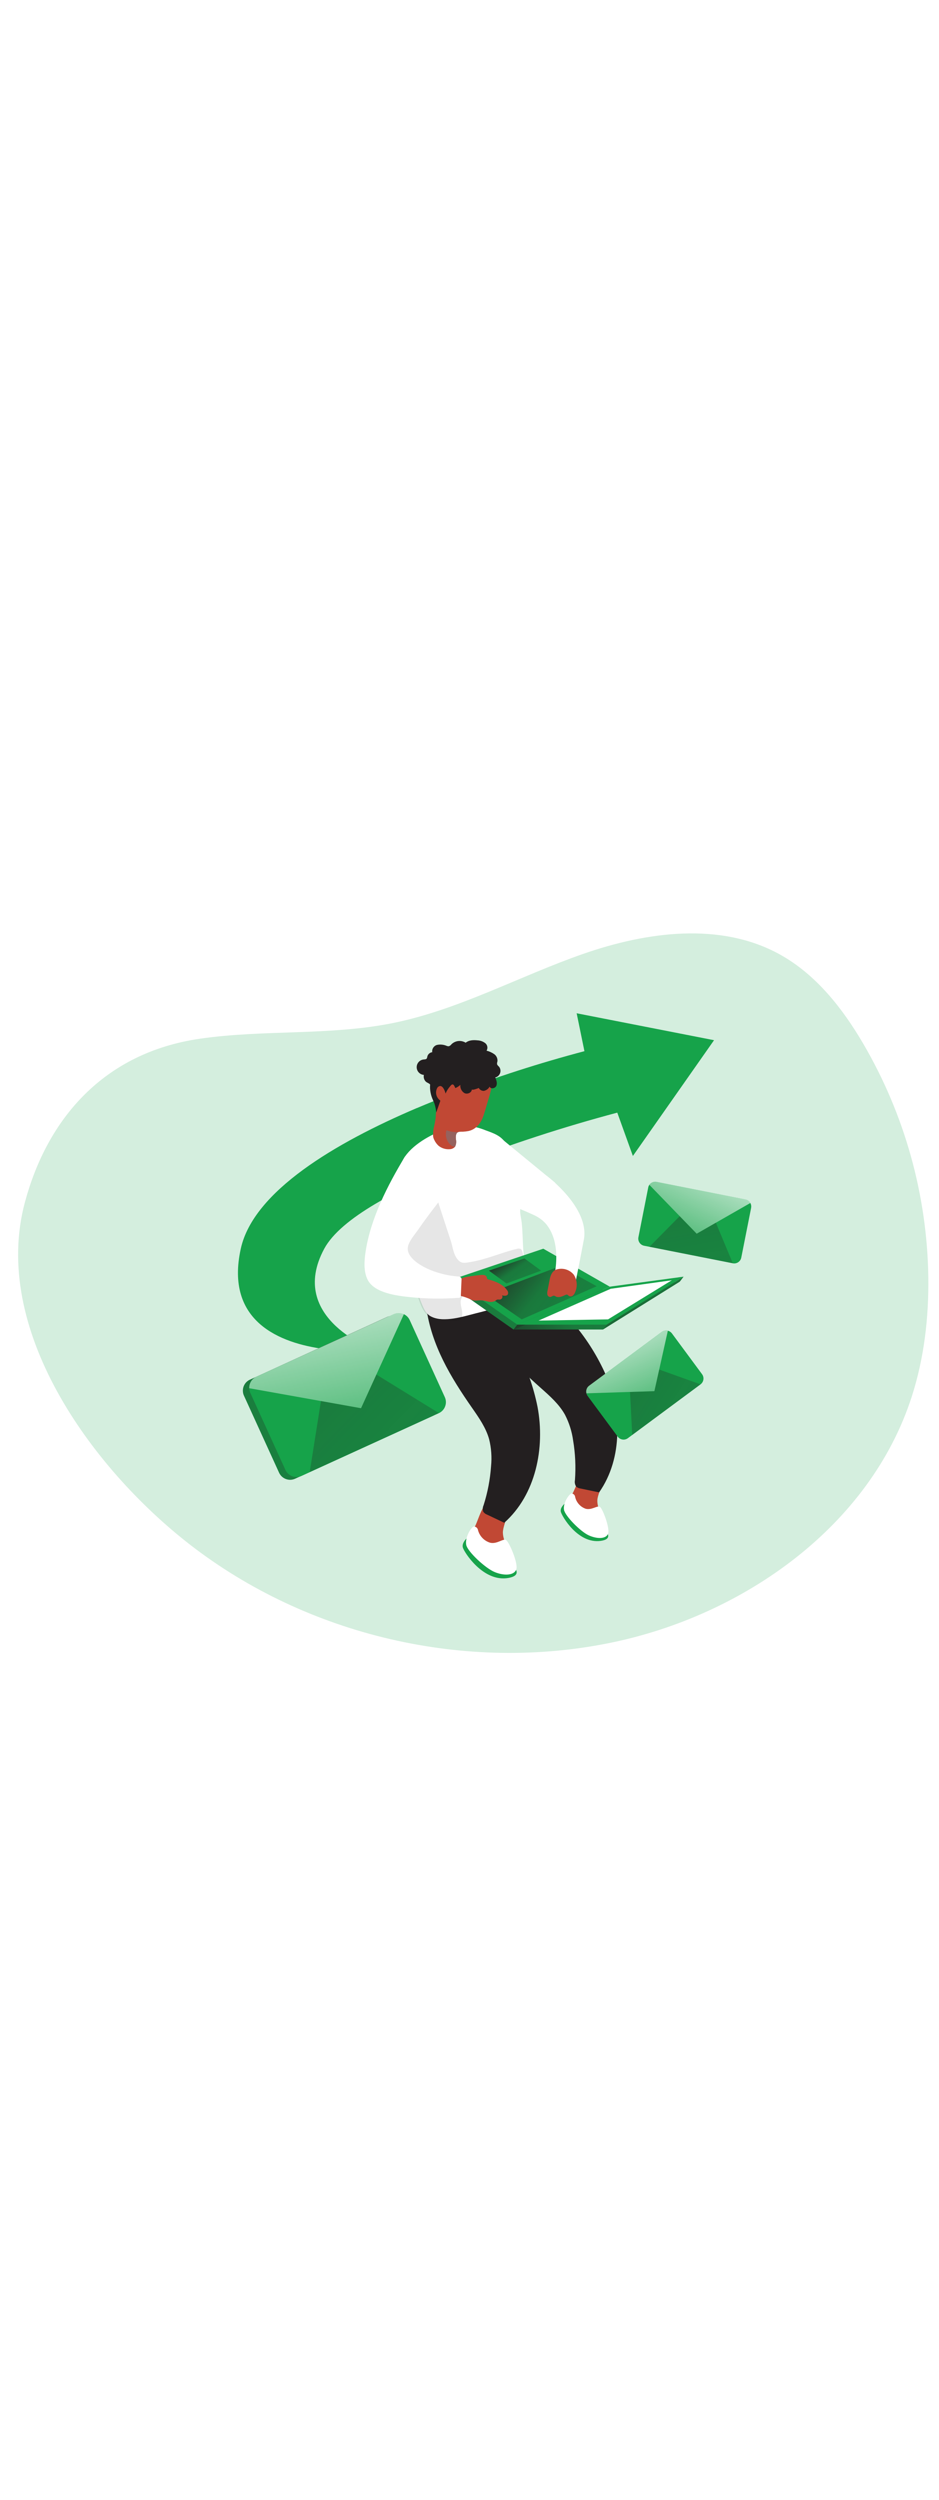 <svg id="_0532_sending_emails" xmlns="http://www.w3.org/2000/svg" xmlns:xlink="http://www.w3.org/1999/xlink" viewBox="0 0 500 500" data-imageid="sending-emails-93" imageName="Sending Emails" class="illustrations_image" style="width: 188px;"><defs><style>.cls-1_sending-emails-93{fill:#020202;opacity:.1;}.cls-1_sending-emails-93,.cls-2_sending-emails-93,.cls-3_sending-emails-93,.cls-4_sending-emails-93,.cls-5_sending-emails-93,.cls-6_sending-emails-93,.cls-7_sending-emails-93,.cls-8_sending-emails-93,.cls-9_sending-emails-93,.cls-10_sending-emails-93,.cls-11_sending-emails-93,.cls-12_sending-emails-93,.cls-13_sending-emails-93,.cls-14_sending-emails-93,.cls-15_sending-emails-93,.cls-16_sending-emails-93,.cls-17_sending-emails-93,.cls-18_sending-emails-93,.cls-19_sending-emails-93,.cls-20_sending-emails-93{stroke-width:0px;}.cls-1_sending-emails-93,.cls-3_sending-emails-93{isolation:isolate;}.cls-2_sending-emails-93{fill:url(#linear-gradient);}.cls-3_sending-emails-93{opacity:.18;}.cls-3_sending-emails-93,.cls-20_sending-emails-93{fill:#68e1fd;}.cls-4_sending-emails-93{fill:url(#linear-gradient-11-sending-emails-93);}.cls-5_sending-emails-93{fill:url(#linear-gradient-12-sending-emails-93);}.cls-6_sending-emails-93{fill:url(#linear-gradient-13-sending-emails-93);}.cls-7_sending-emails-93{fill:url(#linear-gradient-10-sending-emails-93);}.cls-8_sending-emails-93{fill:url(#linear-gradient-4-sending-emails-93);}.cls-9_sending-emails-93{fill:url(#linear-gradient-2-sending-emails-93);}.cls-10_sending-emails-93{fill:url(#linear-gradient-3-sending-emails-93);}.cls-11_sending-emails-93{fill:url(#linear-gradient-8-sending-emails-93);}.cls-12_sending-emails-93{fill:url(#linear-gradient-9-sending-emails-93);}.cls-13_sending-emails-93{fill:url(#linear-gradient-7-sending-emails-93);}.cls-14_sending-emails-93{fill:url(#linear-gradient-5-sending-emails-93);}.cls-15_sending-emails-93{fill:url(#linear-gradient-6-sending-emails-93);}.cls-16_sending-emails-93{fill:#96625e;}.cls-17_sending-emails-93{fill:#231f20;}.cls-18_sending-emails-93{fill:#c14834;}.cls-19_sending-emails-93{fill:#fff;}</style><linearGradient id="linear-gradient-sending-emails-93" x1="396.2" y1="3017.51" x2="32.99" y2="3265.78" gradientTransform="translate(-51.59 3346.5) scale(1 -1)" gradientUnits="userSpaceOnUse"><stop offset="0" stop-color="#231f20"/><stop offset=".08" stop-color="#231f20" stop-opacity=".69"/><stop offset=".21" stop-color="#231f20" stop-opacity=".32"/><stop offset="1" stop-color="#231f20" stop-opacity="0"/></linearGradient><linearGradient id="linear-gradient-2-sending-emails-93" x1="316.17" y1="3119.8" x2="285.37" y2="2960.71" gradientTransform="translate(-31 3367.76) scale(1 -1)" xlink:href="#linear-gradient-sending-emails-93"/><linearGradient id="linear-gradient-3-sending-emails-93" x1="296.1" y1="3114.88" x2="405.67" y2="3026.56" gradientTransform="translate(-31 3367.76) scale(1 -1)" xlink:href="#linear-gradient-sending-emails-93"/><linearGradient id="linear-gradient-4-sending-emails-93" x1="291.8" y1="3054.2" x2="496.85" y2="3177.73" gradientTransform="translate(-31 3367.76) scale(1 -1)" xlink:href="#linear-gradient-sending-emails-93"/><linearGradient id="linear-gradient-5-sending-emails-93" x1="360.91" y1="3106.51" x2="432.33" y2="3010.25" gradientTransform="translate(-31 3367.76) scale(1 -1)" xlink:href="#linear-gradient-sending-emails-93"/><linearGradient id="linear-gradient-6-sending-emails-93" x1="299.58" y1="3114.93" x2="325.32" y2="3077.83" gradientTransform="translate(-31 3367.76) scale(1 -1)" xlink:href="#linear-gradient-sending-emails-93"/><linearGradient id="linear-gradient-7-sending-emails-93" x1="1490.57" y1="2815.31" x2="1495.72" y2="2729.39" gradientTransform="translate(-158.13 3422.9) rotate(-19.29) scale(1 -1)" gradientUnits="userSpaceOnUse"><stop offset="0" stop-color="#fff"/><stop offset="1" stop-color="#fff" stop-opacity="0"/></linearGradient><linearGradient id="linear-gradient-8-sending-emails-93" x1="1459.93" y1="2800.91" x2="1575.58" y2="2655.51" gradientTransform="translate(-158.13 3422.89) rotate(-19.29) scale(1 -1)" xlink:href="#linear-gradient-sending-emails-93"/><linearGradient id="linear-gradient-9-sending-emails-93" x1="243.93" y1="3024.99" x2="94.05" y2="2925.06" xlink:href="#linear-gradient-sending-emails-93"/><linearGradient id="linear-gradient-10-sending-emails-93" x1="644.01" y1="3066.62" x2="652.6" y2="2923.18" gradientTransform="translate(-85.87 3362.96) rotate(-7.33) scale(1 -1)" xlink:href="#linear-gradient-7-sending-emails-93"/><linearGradient id="linear-gradient-11-sending-emails-93" x1="592.9" y1="3042.61" x2="785.99" y2="2799.86" gradientTransform="translate(-85.87 3362.95) rotate(-7.33) scale(1 -1)" xlink:href="#linear-gradient-sending-emails-93"/><linearGradient id="linear-gradient-12-sending-emails-93" x1="-1191.34" y1="2825.36" x2="-1186.2" y2="2739.46" gradientTransform="translate(95.01 3236.65) rotate(28.37) scale(1 -1)" xlink:href="#linear-gradient-7-sending-emails-93"/><linearGradient id="linear-gradient-13-sending-emails-93" x1="-1221.95" y1="2810.99" x2="-1106.31" y2="2665.61" gradientTransform="translate(95.01 3236.65) rotate(28.37) scale(1 -1)" xlink:href="#linear-gradient-sending-emails-93"/></defs><g id="background_sending-emails-93"><path class="cls-3_sending-emails-93 targetColor" d="M106.43,137.62c33.99-4.93,68.98-1.54,102.67-8.31,35.24-7.09,67.34-24.92,101.31-36.77,33.97-11.84,73.21-17.17,104.72.19,19.3,10.64,33.49,28.65,44.63,47.7,21.96,37.58,33.86,80.19,34.55,123.71.31,21.57-2.19,43.3-8.81,63.84-22.13,68.65-89.1,116.17-159.73,130.82-77.56,16.1-161.89-3.52-224.53-52C47.93,365.46-4.81,291.74,13.27,224.58c12-44.66,42.2-79.56,93.16-86.96Z" style="fill: rgb(22, 163, 74);"/></g><g id="arrow_sending-emails-93"><path class="cls-20_sending-emails-93 targetColor" d="M380.22,138.4l-43.22,61.59-8.31-23.05c-28.69,7.62-56.93,16.83-84.6,27.58-31.9,12.7-62.61,28.48-71.43,44.8-20.23,37.47,27.29,54.04,27.29,54.04-9.04.72-18.13.5-27.13-.65-23.7-3.11-53.13-14.59-44.61-53.38,6.73-30.65,50.57-56.43,93.65-74.79h.06c6.29-2.67,12.59-5.17,18.7-7.55l.18-.08c23.04-8.81,46.54-16.37,70.4-22.66l-4.14-20.16,73.16,14.32Z" style="fill: rgb(22, 163, 74);"/><path class="cls-2_sending-emails-93" d="M172.66,249.32c-20.23,37.47,27.29,54.04,27.29,54.04-9.04.72-18.13.5-27.13-.65-3.56-4.15-6.89-8.49-9.97-13-27.28-39.67,31.23-70.94,31.23-70.94,4.87-17.79,27.78-32.5,27.78-32.5v-11.73h.06l18.7-7.55.18-.08,4.12,34.39-.83,3.21c-31.9,12.73-62.61,28.51-71.43,44.82Z"/></g><g id="character_sending-emails-93"><path class="cls-18_sending-emails-93" d="M305.31,378.71c-1.15,1.96-1.87,4.15-2.09,6.41.04,2.26.77,4.46,2.1,6.29,2.73,4.05,6.92,6.9,11.69,7.94.62.19,1.3.16,1.9-.09.41-.25.74-.63.92-1.08,1.15-2.33.68-5.1-.08-7.55s-1.79-4.95-1.67-7.55c.19-4.87,7.15-14.27-.96-16.56-6.76-1.96-9.67,7.85-11.82,12.2Z"/><path class="cls-20_sending-emails-93 targetColor" d="M300.55,385.07s-2.39,1.96-1.94,4.13,9.05,17.26,21.3,15.53-7.87-13.85-7.87-13.85l-11.49-5.82Z" style="fill: rgb(22, 163, 74);"/><path class="cls-19_sending-emails-93" d="M304.25,379.49c1.04.04,1.89.83,2,1.86.65,2.92,2.76,5.3,5.59,6.29,3.2.87,6.12-1.8,7.55-1.04s5.46,11.27,4.41,14.26-6.02,2.92-10.42.87c-4.41-2.05-12.44-10.25-13.05-13.48s2.18-7.89,3.93-8.76Z"/><path class="cls-18_sending-emails-93" d="M253.37,396.12c-1.19,2.23-1.87,4.7-2.01,7.22.17,2.49,1.09,4.87,2.64,6.83,3.23,4.38,8.03,7.35,13.39,8.28.7.19,1.45.12,2.1-.19.44-.31.78-.75.98-1.26,1.16-2.64.49-5.7-.45-8.42s-2.2-5.4-2.25-8.27c0-5.41,7.26-16.22-1.85-18.38-7.62-1.8-10.38,9.25-12.55,14.17Z"/><path class="cls-20_sending-emails-93 targetColor" d="M248.38,403.51s-2.52,2.3-1.95,4.68,10.86,18.75,24.41,16.24c13.54-2.52-9.39-14.92-9.39-14.92l-13.07-6Z" style="fill: rgb(22, 163, 74);"/><path class="cls-19_sending-emails-93" d="M252.21,397.06c1.16-.01,2.16.84,2.33,1.99.86,3.21,3.32,5.74,6.51,6.68,3.6.81,6.73-2.28,8.32-1.52s6.62,12.27,5.56,15.63-6.56,3.54-11.55,1.47-14.32-10.8-15.1-14.36,2.04-8.84,3.94-9.89Z"/><path class="cls-17_sending-emails-93" d="M280.52,264.85c.34.06.68.15,1.01.26,7.96,3.02,17.53,16.49,22.95,22.88,7.04,8.1,12.89,17.15,17.4,26.89,9.14,20.4,9.98,45.75-2.86,64.06l-9.87-2.06c-.86-.1-1.67-.45-2.33-1.02-.68-1-.92-2.23-.67-3.41.52-7.05.2-14.14-.97-21.11-.65-4.78-2.12-9.41-4.33-13.69-3.1-5.58-7.98-9.89-12.74-14.12-15.1-13.38-28.65-27.21-36.14-46.13,6.76-3.32,21.26-13.82,28.55-12.54Z"/><path class="cls-17_sending-emails-93" d="M257.66,275.12c.33.13.63.3.92.5,7.04,4.78,13.22,20.14,16.99,27.59,4.95,9.52,8.53,19.69,10.65,30.21,4.12,21.96-.96,46.81-17.71,61.68l-9.13-4.32c-.81-.29-1.52-.82-2.03-1.52-.43-1.13-.37-2.39.15-3.49,2.15-6.73,3.49-13.7,3.98-20.76.48-4.8.14-9.64-1.02-14.32-1.7-6.13-5.45-11.47-9.09-16.7-11.52-16.51-21.51-33.14-24.38-53.28,7.34-1.66,23.89-8.48,30.66-5.59Z"/><path class="cls-19_sending-emails-93" d="M298.66,227.18c0,.05,0,.11,0,.16.11,2.1.81,3.95.26,6.09-.58,2.38-2.79,4.53-5.21,4.18-2.01-.29-3.39-2.1-4.93-3.42-1.62-1.3-3.42-2.36-5.34-3.15-2.52-1.17-5.11-2.27-7.7-3.27-1.66-.65-4.83-1.06-5.54-2.76s-.48-4.38-.68-6.18l-3.13-28.56,29.16,23.92c1.2,2.62,2.13,5.34,2.78,8.14.28,1.6.39,3.22.33,4.85Z"/><path class="cls-19_sending-emails-93" d="M277.01,230.32c.18,1.69.57,3.36.77,5.03,1.06,9.3-.09,19.16,3.69,27.98.86,1.96,1.96,4.05,1.46,6.14-.62,1.77-1.85,3.26-3.49,4.18-7.7,5.39-17.06,7.79-26.17,10.07-6.86,1.74-16.51,4.9-23.36,1.85-2.92-1.26-4.18-4.18-5.37-7.05-3.78-9.14-5.76-19.21-7.55-28.95-.23-1.26-.47-2.52-.68-3.84-1.49-8.79-2.65-17.65-3.49-26.58-.58-6.49-.84-13.54,2.86-18.88,4.91-7.12,15.31-12.59,23.4-15.1,2.62-.84,5.34-1.3,8.09-1.35,3.92.18,7.77,1.03,11.4,2.52,4.32,1.57,8.16,2.88,10.61,6.71,2.72,4.45,4.81,9.25,6.19,14.27,1.31,4.7,1.95,9.57,1.93,14.45,0,2.39-.33,4.81-.31,7.19-.04.45-.03.91.03,1.36Z"/><path class="cls-1_sending-emails-93" d="M244.79,287.22c-2.62,1.1-9.11-.7-11.22-.84-1.26-.08-2.52-.58-3.78-.73-6.29-.87-8.97-18.11-10.07-22.66-2.95-12.15-6.8-24.63-8.33-36.97-.58-4.77-.99-9.64.08-14.31s3.78-9.18,8.12-11.33c7.55-3.7,12.65,20.96,14.3,25.99,2.06,6.29,4.14,12.59,6.19,18.88.91,2.82,1.2,5.95,2.74,8.53,2.35,3.91,4.34,3.17,8.28,2.52,8.27-1.43,16-4.95,24.14-6.91.68-.25,1.43-.22,2.08.1.44.36.74.86.84,1.42.48,1.59.74,3.24.78,4.9.05.48-.02.95-.2,1.4-.28.45-.68.82-1.15,1.08-5.5,3.64-11.55,6.39-17.91,8.14-5.03,1.41-9.81,3.78-13.2,7.98-3.06,3.78.92,7.75-.74,11.84-.18.44-.52.78-.96.96Z"/><polygon class="cls-20_sending-emails-93 targetColor" points="239.05 268.2 287.31 251.92 322.7 272.11 273.45 292.3 239.05 268.2" style="fill: rgb(22, 163, 74);"/><polygon class="cls-9_sending-emails-93" points="239.05 268.2 287.31 251.92 322.7 272.11 273.45 292.3 239.05 268.2"/><polygon class="cls-20_sending-emails-93 targetColor" points="241.04 265.59 289.3 249.32 324.69 269.51 275.44 289.7 241.04 265.59" style="fill: rgb(22, 163, 74);"/><polygon class="cls-10_sending-emails-93" points="277.8 286.91 317.73 269.28 298.25 258.58 258.55 273.61 277.8 286.91"/><polygon class="cls-20_sending-emails-93 targetColor" points="275.44 289.7 323.03 289.7 364 264.18 324.69 269.51 275.44 289.7" style="fill: rgb(22, 163, 74);"/><path class="cls-18_sending-emails-93" d="M259.2,172.75c-.49,1.77-1.02,3.55-1.59,5.31-1.26,4.03-3.78,7.7-8.16,8.67-.97.19-1.95.3-2.93.35h-.65s-.06.01-.09,0h-.11c-.49-.02-.98.03-1.46.15-.13,0-.26.05-.38.11-1.26.58-1.16,2.62-1.07,3.78.31,1.3.16,2.67-.43,3.88,0,0,0,.08-.08.13-.7.77-1.69,1.22-2.73,1.26-2.17.18-4.33-.48-6.03-1.84-.97-.91-1.76-2-2.3-3.21-.17-.34-.31-.7-.43-1.07-.14-.62-.2-1.26-.16-1.9.02-.98.12-1.95.28-2.92.46-1.91.83-3.83,1.1-5.78.02-.98.08-1.97.2-2.95.16-.62.28-1.26.35-1.9,0-1.85-.94-3.64-.96-5.51-.02-1.85.16-3.71.52-5.53.67-3.61,2.24-6.99,4.57-9.83,4.32-5.03,11.97-7.55,17.99-4.68,3.01,1.43,5.34,3.98,6.51,7.1,2.01,5.3-.5,11.2-1.95,16.38Z"/><path class="cls-18_sending-emails-93" d="M252.93,263.62c1.06-.13,2.13-.24,3.18-.33.63-.09,1.27-.05,1.89.11.62.16,1.1.64,1.26,1.26,0,.23.04.46.14.67.16.19.39.31.63.34,3.78.98,7.68,2.52,9.93,5.63.55.6.74,1.44.5,2.22-.52,1.06-2.03.91-3.16.59.33.48.33,1.11,0,1.59-.34.46-.9.73-1.47.7-.37-.07-.76-.07-1.13,0-.26.12-.49.28-.7.47-1.07.71-2.39.94-3.64.65-1.26-.19-2.52-.62-3.78-.72-1.95-.15-3.7.49-5.51-.3-2-.99-4.11-1.73-6.29-2.19-.69-.11-1.33-.44-1.83-.94-.43-.86-.43-1.88,0-2.74.33-1.54.91-3.02,1.74-4.37,1.07-1.51,2.86-1.77,4.61-2.08,1.28-.21,2.43-.38,3.64-.55Z"/><path class="cls-19_sending-emails-93" d="M215.65,200.27c-9.25,15.32-18.39,33.07-21.02,50.91-.69,4.69-1.07,10.23,1.13,14.64,3.6,7.17,15.85,8.57,22.9,9.29,8.44.86,16.94.97,25.4.34.62.12,1.22-.29,1.34-.91.03-.15.03-.3,0-.45l.35-8.14c.06-.38,0-.77-.15-1.12-.45-.52-1.12-.8-1.8-.74-4.93-.39-9.77-1.52-14.37-3.34-4.37-1.74-12.9-6.29-12.28-12.03.34-3.22,3.88-7.15,5.63-9.69,4.2-6.1,8.74-12.02,13.37-17.81,0,0,.45-32.94-20.48-20.94Z"/><path class="cls-17_sending-emails-93" d="M257.75,165.35c1.27-.29,2.35-1.11,2.97-2.25.52,1.45,2.96,1.01,3.57-.42s0-3.03-.55-4.46c1.92-.45,3.11-2.38,2.66-4.3-.11-.48-.32-.93-.62-1.33-.42-.47-.99-.87-1.11-1.5-.03-.48.05-.96.21-1.41.16-1.5-.5-2.98-1.72-3.86-1.24-.85-2.62-1.48-4.08-1.84.81-1.32.51-3.03-.69-4-1.19-.91-2.64-1.43-4.14-1.49-2.18-.24-4.58-.14-6.29,1.26-2.4-1.49-5.52-1.16-7.55.81-.35.49-.84.86-1.41,1.06-.4.03-.81-.04-1.18-.2-1.59-.68-3.34-.86-5.03-.52-1.75.42-2.9,2.11-2.63,3.89-1.28.15-2.33,1.09-2.63,2.34-.03.38-.15.76-.35,1.08-.37.43-1.01.4-1.55.45-2.26.2-3.94,2.19-3.74,4.46.18,2.02,1.8,3.61,3.82,3.75-.24,1.02-.04,2.1.54,2.97.67,1.07,1.56,1.15,2.44,1.81.52.4.31.44.29,1.26-.03.75.01,1.51.11,2.25.17,1.44.53,2.85,1.07,4.19.38.97.86,1.9,1.2,2.88.47,1.5.78,3.05.93,4.62l2.13-6.02c.02-.08.02-.17,0-.25-.04-.11-.12-.21-.23-.26-1.91-1.49-2.53-4.11-1.49-6.29.29-.68.91-1.15,1.64-1.26.86,0,1.51.74,1.93,1.49.44.79.78,1.64.99,2.52.58-1.38,1.37-2.65,2.35-3.78.42-.47.92-1.26,1.59-1.02s.98,1.45,1.26,1.89c.99-.39,1.9-.97,2.66-1.71-.18,1.78.7,3.51,2.24,4.42,1.59.74,3.89-.31,3.89-2.08,0,.79,3.44-.54,3.69-.69.54,1.04,1.66,1.65,2.83,1.54Z"/><path class="cls-16_sending-emails-93" d="M241.15,187.15c1.01.13,2.04.18,3.06.13-.13,0-.26.05-.38.11-1.26.58-1.16,2.62-1.07,3.78.31,1.3.16,2.67-.43,3.88-.39,0-.78-.05-1.16-.16-.38-.14-.74-.35-1.04-.62-2.34-1.92-3.27-5.07-2.37-7.96,1.09.42,2.23.7,3.39.84Z"/><path class="cls-19_sending-emails-93" d="M291.03,210.5s23.05,17.01,19.86,33.99c-2.96,15.8-5.61,28.36-5.61,28.36l-10.79-6.29s7.21-23.8-7.84-34.15c-15.05-10.35,4.38-21.9,4.38-21.9Z"/><path class="cls-18_sending-emails-93" d="M292.58,266.31l-1.03,5.35c-.18.68-.21,1.39-.08,2.08.14.71.75,1.23,1.47,1.26.76,0,1.4-.83,2.15-.68.27.08.52.2.76.37,1.61.88,3.56,0,5.26-.79.27-.15.59-.21.89-.16.37.1.59.47.91.69.64.39,1.46.34,2.05-.13.57-.47,1-1.09,1.26-1.79,1.38-3.02,1.13-6.54-.67-9.34-1.97-2.43-5.1-3.6-8.18-3.05-3.27.52-4.2,3.08-4.8,6.19Z"/><polygon class="cls-20_sending-emails-93 targetColor" points="273.45 292.3 321.04 292.3 362.01 266.79 322.7 272.11 273.45 292.3" style="fill: rgb(22, 163, 74);"/><polygon class="cls-8_sending-emails-93" points="275.44 289.7 273.45 292.3 321.04 292.3 323.03 289.7 275.44 289.7"/><polygon class="cls-20_sending-emails-93 targetColor" points="364 264.18 362.01 266.79 321.04 292.3 323.03 289.7 364 264.18" style="fill: rgb(22, 163, 74);"/><polygon class="cls-14_sending-emails-93" points="364 264.18 362.01 266.79 321.04 292.3 323.03 289.7 364 264.18"/><polygon class="cls-19_sending-emails-93" points="325.17 270.64 357.72 266.1 323.77 286.91 286.73 287.56 325.17 270.64"/><polygon class="cls-15_sending-emails-93" points="269.71 267.82 288.14 260.99 279.25 254.49 260.35 260.99 269.71 267.82"/></g><g id="messages_sending-emails-93"><path class="cls-20_sending-emails-93 targetColor" d="M373.02,321.47l-38.69,28.64c-1.71,1.27-4.13.91-5.4-.81l-16.05-21.69c-.3-.4-.52-.87-.63-1.36-.38-1.51.18-3.11,1.43-4.04l38.71-28.64c.93-.68,2.11-.92,3.22-.64.87.22,1.64.73,2.18,1.45l16.05,21.7c1.26,1.71.9,4.12-.82,5.39,0,0,0,0,0,0Z" style="fill: rgb(22, 163, 74);"/><path class="cls-13_sending-emails-93" d="M355.62,292.93l-7.16,32.17-36.2,1.15c-.38-1.51.18-3.11,1.43-4.04l38.71-28.64c.93-.68,2.11-.92,3.22-.64Z"/><polygon class="cls-11_sending-emails-93" points="335.47 325.52 336.65 348.38 373.02 321.47 351.01 313.6 348.45 325.1 335.47 325.52"/><path class="cls-20_sending-emails-93 targetColor" d="M230.28,338.27l-73.12,33.38c-3.24,1.48-7.06.05-8.55-3.18l-18.7-40.98c-.36-.76-.55-1.59-.57-2.43-.1-2.61,1.39-5.03,3.78-6.1l73.12-33.38c1.75-.79,3.77-.76,5.5.08,1.35.65,2.42,1.75,3.05,3.11l18.68,41c1.47,3.23.05,7.05-3.18,8.52,0,0,0,0,0,0Z" style="fill: rgb(22, 163, 74);"/><path class="cls-12_sending-emails-93" d="M230.28,338.27l-73.12,33.38c-3.24,1.48-7.06.05-8.55-3.18l-18.7-40.98c-.36-.76-.55-1.59-.57-2.43-.1-2.61,1.39-5.03,3.78-6.1l73.12-33.38c1.75-.79,3.77-.76,5.5.08,1.35.65,2.42,1.75,3.05,3.11l18.68,41c1.47,3.23.05,7.05-3.18,8.52,0,0,0,0,0,0Z"/><path class="cls-20_sending-emails-93 targetColor" d="M233.66,336.8l-73.12,33.38c-3.24,1.48-7.06.05-8.55-3.18l-18.7-40.97c-.35-.76-.55-1.59-.58-2.43-.09-2.62,1.4-5.03,3.78-6.12l73.12-33.37c3.24-1.47,7.05-.05,8.55,3.17l18.7,41c1.47,3.23.04,7.05-3.19,8.52,0,0,0,0,0,0Z" style="fill: rgb(22, 163, 74);"/><path class="cls-7_sending-emails-93" d="M215.08,284.11l-22.83,50.07-59.54-10.65c-.09-2.62,1.4-5.03,3.78-6.12l73.12-33.37c1.74-.8,3.75-.77,5.48.06Z"/><polygon class="cls-4_sending-emails-93" points="170.9 330.35 164.92 368.1 233.66 336.73 200.42 316.27 192.25 334.18 170.9 330.35"/><path class="cls-20_sending-emails-93 targetColor" d="M390.21,257.07l-47.23-9.33c-2.09-.41-3.45-2.44-3.04-4.52,0,0,0,0,0,0l5.22-26.43c.09-.5.28-.97.57-1.38.86-1.31,2.43-1.97,3.96-1.66l47.23,9.33c1.13.21,2.11.93,2.64,1.95.43.79.57,1.7.4,2.58l-5.24,26.43c-.4,2.09-2.42,3.45-4.51,3.05,0,0-.01,0-.02,0Z" style="fill: rgb(22, 163, 74);"/><path class="cls-5_sending-emails-93" d="M399.57,224.99l-28.6,16.36-25.17-25.98c.86-1.31,2.43-1.97,3.96-1.66l47.23,9.33c1.11.23,2.06.95,2.58,1.95Z"/><polygon class="cls-6_sending-emails-93" points="361.92 232.02 345.82 248.3 390.21 257.07 381.19 235.5 370.97 241.35 361.92 232.02"/></g></svg>